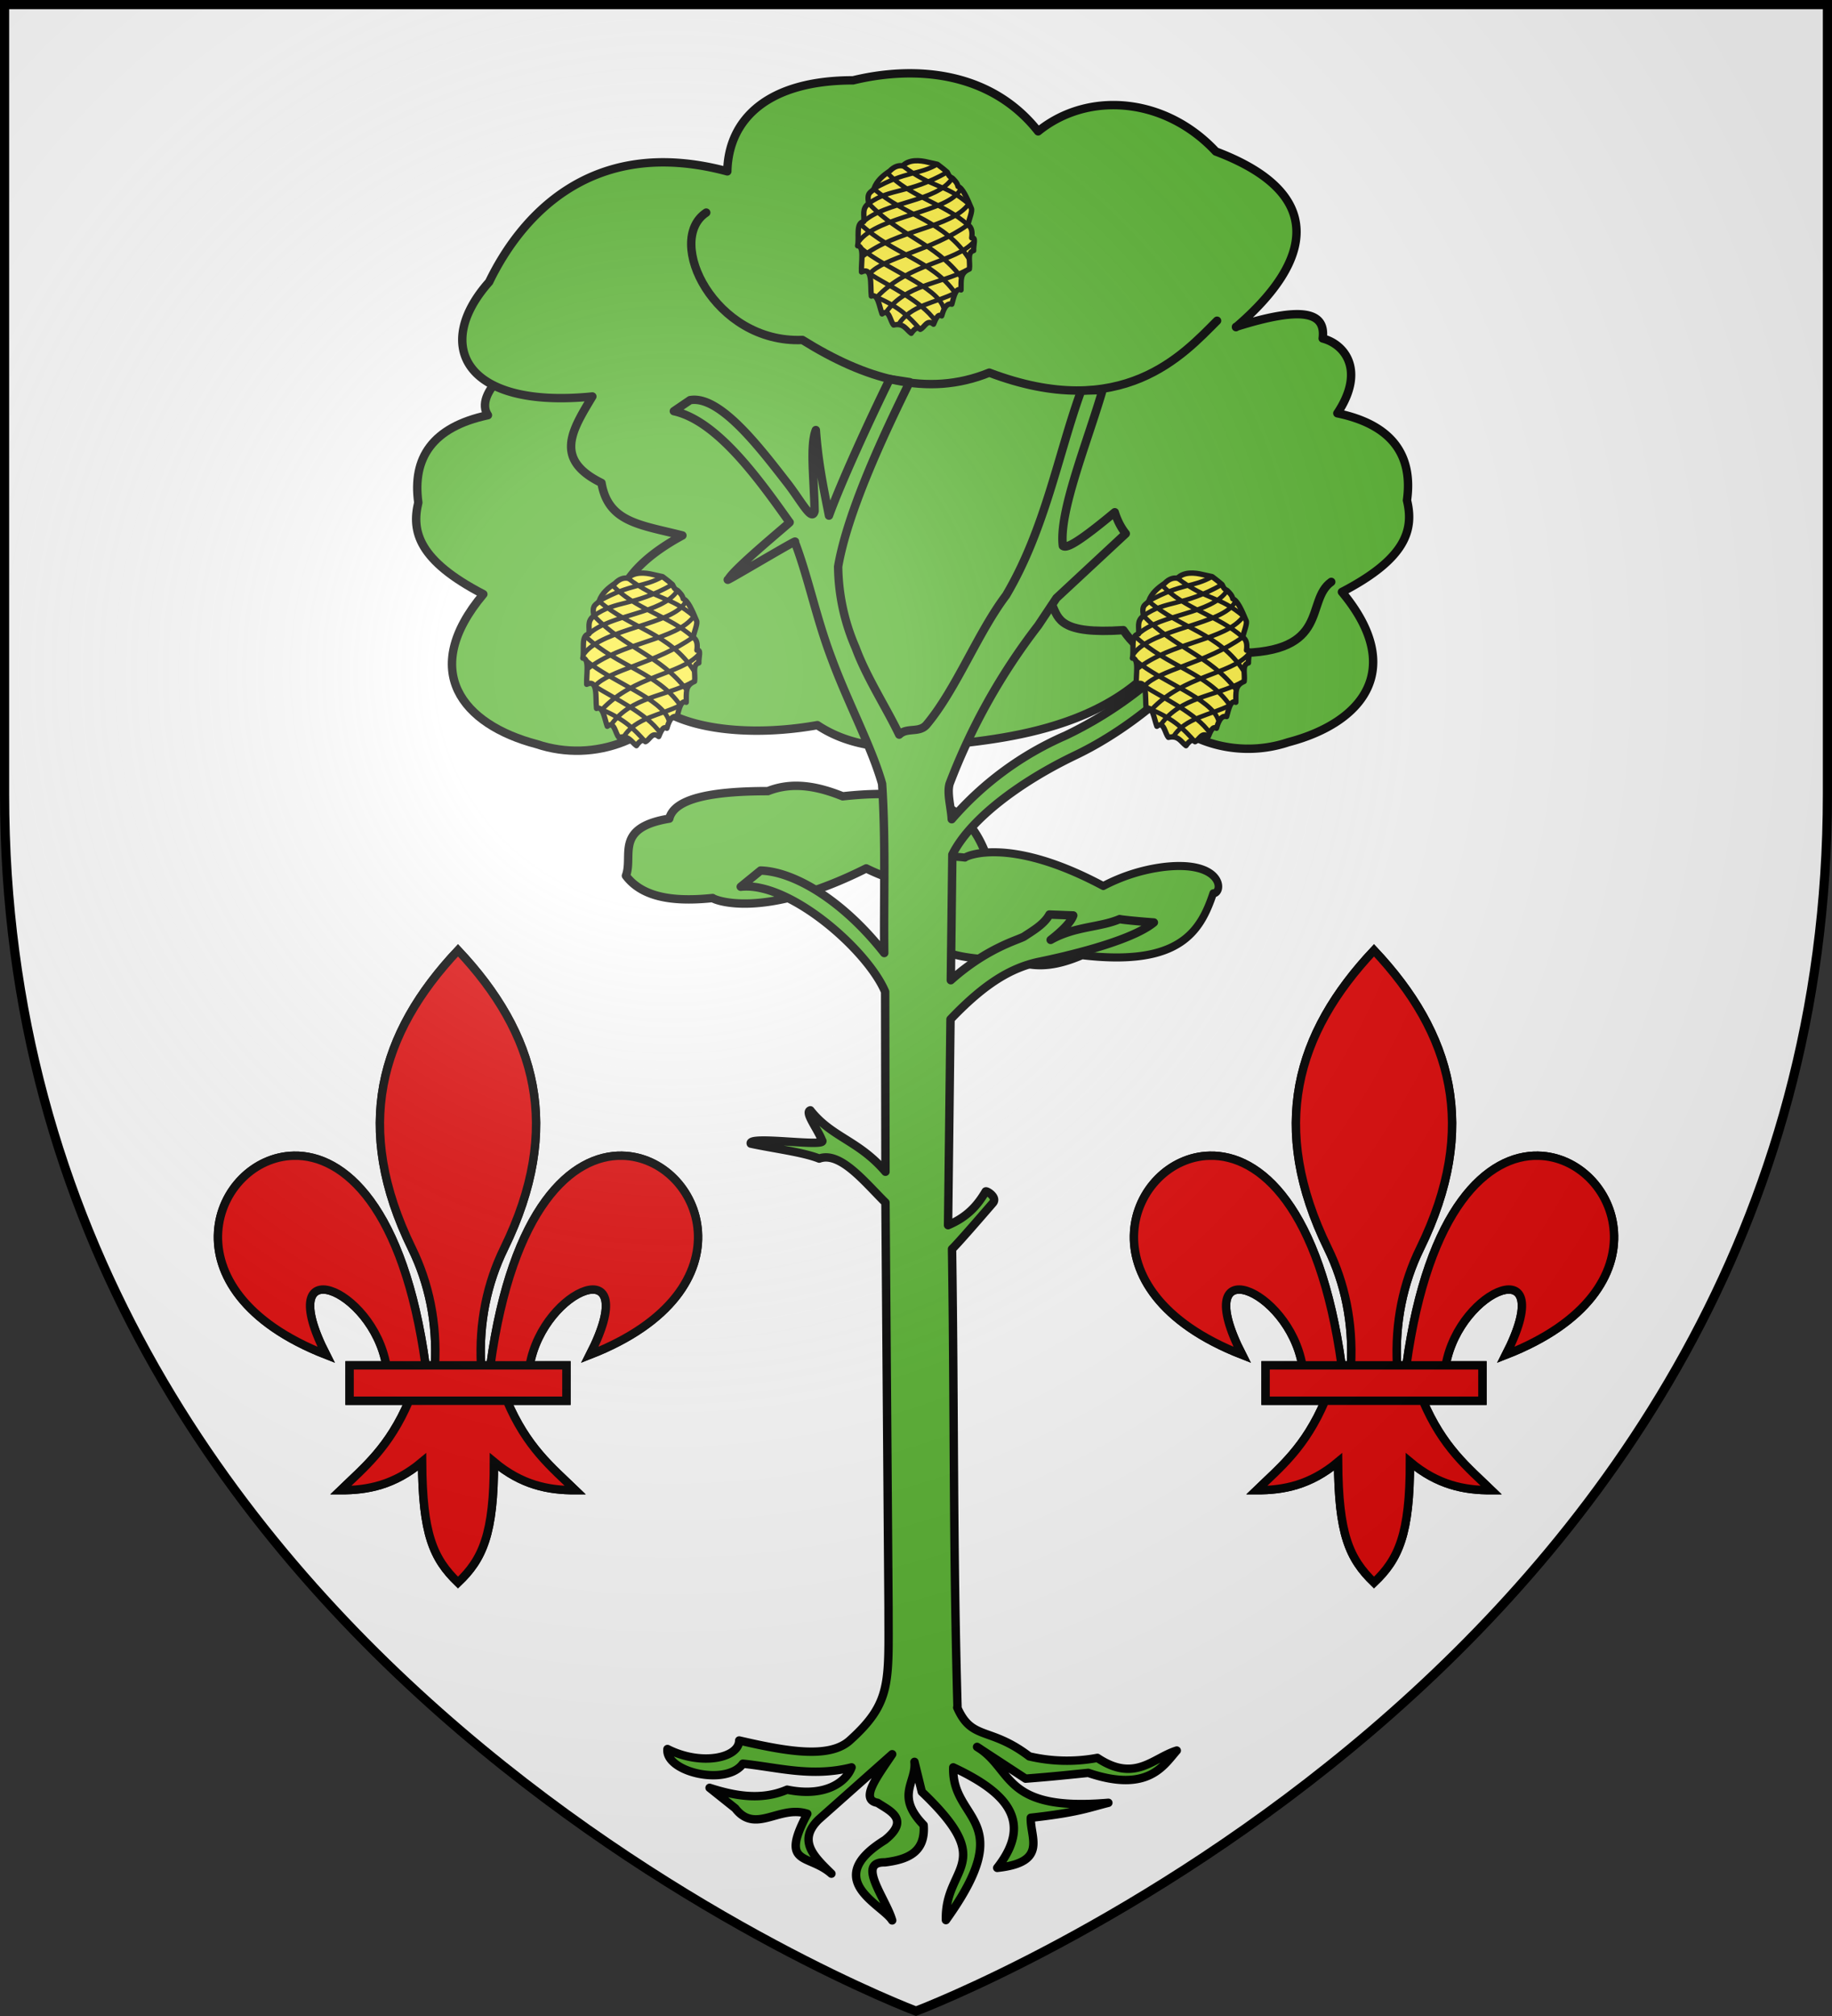 <?xml version="1.0" encoding="UTF-8" standalone="no"?><svg height="660" viewBox="-300 -300 600 660" width="600" xmlns="http://www.w3.org/2000/svg" xmlns:xlink="http://www.w3.org/1999/xlink"><rect x="-300" y="-300" width="600" height="660" fill="#333333" stroke="none"/><radialGradient id="a" cx="-80" cy="-80" gradientUnits="userSpaceOnUse" r="405"><stop offset="0" stop-color="#fff" stop-opacity=".31"/><stop offset=".19" stop-color="#fff" stop-opacity=".25"/><stop offset=".6" stop-color="#6b6b6b" stop-opacity=".125"/><stop offset="1" stop-opacity=".125"/></radialGradient><path d="m-298.5-298.5h597v258.543c0 286.248-298.5 398.457-298.5 398.457s-298.5-112.209-298.5-398.457z" fill="#fff"/><g fill="#5ab532" stroke="#000" stroke-linecap="round" stroke-linejoin="round" stroke-width="2.75"><path d="m-45.2-164.274c.8-.9-9.5 105-29.4 88.4-9.624 17.66-30.526 25.878-49.6 19.5-24.4-6.4-38.6-24-17.5-49.1-21.2-11-23.6-20.5-21.3-30-2-14.5 4.5-24.7 22.8-28.6-9.1-13.4 48.1-49.7 95-.2z"/><path d="m104.8-192.9c25.8-22.1 29.2-44-6.6-57.5-16.6-17.8-41.8-19.9-58.2-6.6-15.2-19.3-39.5-21.8-60.6-16.7-27.7 0-40.8 12.5-41.2 29.8-45-12.1-68 15.5-78 36.2-18.5 20.8-8.1 41.7 33.8 37.5-6.5 10.9-12.9 20.5 3 28.3 2.2 13 12.8 13.7 26.5 17.2-30.5 16.5-23.3 34.8-13.2 47.5.9 12.7 27 20 57.4 14.6 9 6 21.3 8.7 38.4 6.8 17.4-1.7 46.4-4.1 66.3-20.6a41.5 41.5 0 0 0 49.5 19.4c24.5-6.4 38.6-24 17.6-49.2 21.2-11 23.6-20.5 21.3-30 2-14.4-4.5-24.7-22.8-28.5 9-13.5 3-22.4-4.8-24.5 1-8.2-5.6-11-28.4-3.8z"/><path id="b" d="m-16.3-15.7c-34.7 17.4-50.3 10-50.3 9.7-12.4 1.3-22.9 0-28.4-7.3 2.5-6.7-3.9-15.7 14.2-18.7 1.6-6.5 13.5-9 32.3-9 8.1-3.2 16.3-1.6 24.5 1.7 35.3-3.9 43 7.9 47.7 21.1 3.8 0 3.8 11.4-18 9a67.7 67.7 0 0 1 -22-6.5z"/><use height="100%" transform="matrix(.9 0 0 -.96 76 -25)" width="100%" xlink:href="#b"/><path d="m13.5 259c4.8 11 10.6 6.1 23.6 16a54 54 0 0 0 22.3.5c12.3 8.2 18.2 0 26-2.4-4.2 4.7-9.2 14-29 7.3-6 .6-11.4 1.2-20.5 1.9l-15.9-10.4c12 7.2 8 21.3 43 18.3-6.4 1.6-10 3.2-25.4 4.9-.3 6.4 5.8 14.6-11 16.4 12.4-15.8 2-25.2-14.4-32.9-.6 18 21.7 16.4-2.4 50-.5-17.9 17.3-18-7.9-42l-2.4-9.8c.7 6.8-6.4 11 3 20.7.7 9-5.4 11.3-12.7 12.2-9.5-.2.4 11.9 2.4 19-3.2-5.2-23.4-13.3-2.4-26.3 8.5-6.8 1.5-9.6-2.4-12.2-6-1 0-8.7 4.8-15.9l-24.1 21.4c-7.1 7-1.3 12.3 4.2 17.7-7.6-6.7-17.1-2.3-7.9-19.6-9.2-3-17 6.8-23.6-1.8l-8.4-6.7c8.4 2.7 17 4.2 25.4.6 12.6 2.6 19.4-2.6 21.1-7.3-13 3.3-24 0-35.6-1.2-5.4 7.5-25.5 2.7-24.7-4.8 11 5.6 23.4 3 23.5-2.8 14.8 3.4 29.3 6.2 36.2 0 13.8-12.4 12.7-19 12.7-43.3l-1-132.8c-6.7-6.6-14.8-16.9-21.7-14.4-5.2-2.1-15-3.3-22.4-4.9-1-2.8 25.6 1.4 23.3-1.1-1.4-3.7-5.8-9.2-3.8-9.8 7 8.9 15.8 9.8 24.6 20.1l-.1-58.9c-5.7-13.6-31.3-36.2-47.3-34.4l6.5-5.3c11 .3 27 9.8 40.5 27-.2-19 .5-36.4-.7-55.4-3.4-12-11.2-26.5-16.6-41.2-5-13.2-7.6-26.5-12-38 1.8-1.5-24.8 14.4-21.7 12.2 1.8-3.5 20.8-19 20-18.6-10.3-14.5-23.8-33.3-37.9-36.4l5.3-3.6c9.7-1.7 22.7 15.4 31.5 26.7 4.9 6.2 8.4 13.4 9.3 9.6-.2-10.8-1.6-21.4.4-26.5.8 11.1 2.6 19.3 4.3 28 3.8-10.5 12.7-30 19.9-44.7l6.5 1c-8.8 17.8-20.4 42.8-23.4 60.4a68.3 68.3 0 0 0 5.7 26.5c3.6 9.8 10 19.5 14.3 28.5 2.6-2.5 6.6-.4 9-3.3 9.7-11.6 16.7-30 26-42.3 12.8-21.6 17.1-46.4 24.6-67l7-.2c-5 17.1-14.4 40-13 51 1 .7 3.4.3 17-11 .8 2.6 2 5 3.6 7l-22.7 21.1-6 9a202.9 202.9 0 0 0 -29 51.8c-.9 3.2.5 7.7.7 11.6a104.2 104.2 0 0 1 37.3-27.4 130.2 130.2 0 0 0 35.5-25l9-1.1c-5.7 8-22.2 23.5-41.6 32.7-18.1 8.7-34.3 20.9-40 32.4l-.5 41.1c12-10.7 22.2-13.2 24-14.3 2.7-1.8 6.6-4 8.3-7.2l7.8.3c-1 3-6 6.9-7.4 8 8-4.5 16-4 22.6-6.8 1.2.3 9.5 1 11.2 1.1-7.5 6.2-29.3 11.2-38.2 13-8.2 1.9-16.7 6.4-28.4 18.7l-.8 67.4c6.6-2.8 9.8-6.8 12.3-11 .1-.5 4 1.8 2.4 3.7-5 5.8-11.8 13.6-13.4 15.1.8 53.7.3 96.4 1.8 150.2z"/><path d="m136-109.5c-8.7 6.2 0 23.3-31.1 23.3-12.4-1.5-25.8 9-37-7.5-20.8 1.4-21.2-3.7-23.3-8.2m54-93.1c-11 11-31 33.5-74.6 17-20.4 8.3-40.8 2-61.2-10.7-28.8 1.2-45.2-32.6-31.5-41.7" fill="none"/></g><path id="c" d="m114.492 146.985h71.017v11.589h-71.017zm35.508-135.861c-25.572 27.145-34.472 57.941-15.095 97.579 5.585 11.424 8.273 24.298 7.555 38.282h15.079c-.718-13.984 1.97-26.858 7.555-38.282 19.378-39.639 10.477-70.434-15.095-97.579zm-53.848 67.229c-25.864.621-43.611 44.01 10.668 65.192-17.897-35.056 15.188-21.975 19.703 3.441h12.866c-7.126-51.722-26.687-69.029-43.236-68.632zm107.696 0c-16.549-.397-36.11 16.91-43.236 68.632h12.866c4.515-25.415 37.6-38.497 19.703-3.441 54.278-21.181 36.531-64.571 10.667-65.192zm-69.881 80.222c-6.535 15.326-14.585 21.724-22.412 29.291 8.809.04 17.578-1.652 26.678-9.285.155 23.552 3.584 31.604 11.767 39.517 8.09-7.666 11.794-15.938 11.767-39.517 9.1 7.633 17.869 9.325 26.678 9.285-7.827-7.566-15.878-13.968-22.412-29.291z" fill="#e20909" stroke="#000" stroke-width="2.75"/><use height="100%" stroke-width="2.75" transform="translate(-300)" width="100%" xlink:href="#c"/><path id="d" d="m114.492 146.985h71.017v11.589h-71.017zm35.508-135.861c-25.572 27.145-34.472 57.941-15.095 97.579 5.585 11.424 8.273 24.298 7.555 38.282h15.079c-.718-13.984 1.97-26.858 7.555-38.282 19.378-39.639 10.477-70.434-15.095-97.579zm-53.848 67.229c-25.864.621-43.611 44.01 10.668 65.192-17.897-35.056 15.188-21.975 19.703 3.441h12.866c-7.126-51.722-26.687-69.029-43.236-68.632zm107.696 0c-16.549-.397-36.11 16.91-43.236 68.632h12.866c4.515-25.415 37.6-38.497 19.703-3.441 54.278-21.181 36.531-64.571 10.667-65.192zm-69.881 80.222c-6.535 15.326-14.585 21.724-22.412 29.291 8.809.04 17.578-1.652 26.678-9.285.155 23.552 3.584 31.604 11.767 39.517 8.09-7.666 11.794-15.938 11.767-39.517 9.1 7.633 17.869 9.325 26.678 9.285-7.827-7.566-15.878-13.968-22.412-29.291z" fill="#e20909" stroke="#000" stroke-width="2.75"/><use height="100%" stroke-width="2.75" transform="translate(-300)" width="100%" xlink:href="#d"/><g id="e" transform="translate(-13.234 1.58)"><path d="m11.671-192.456c-1.667-1.208-2.449-3.464-5.76-2.722-1.21-1.36-1.436-5.444-3.793-3.629-.942-2.619-1.377-6.737-3.512-5.832-.41-3.735.532-9.695-3.231-7.906-.125-3.308.963-8.479-1.264-8.554.594-2.705-.71-7.55 1.967-7.906.433-2.001-.808-4.173 1.686-5.962-.839-3.814.887-3.572 1.686-4.795.913-2.651 3.019-4.365 5.198-5.832 1.405-1.436 2.81-1.916 4.215-1.685 2.123-2.158 5.559-1.889 8.43-1.167l2.95.648c1.544 1.151 2.454 1.912 3.231 2.592.416.648.33 1.296 1.686 1.944.753.774 1.571 1.489 1.827 2.722 1.452.487 2.904 3.58 4.355 7.128.487.821-.695 3.567-1.124 5.443 1.285.762 1.525 2.327 1.264 4.277 1.556-.362.528 2.283.636 4.147-2.246.568-1.048 3.733-1.402 6.046-3.083 1.309-2.679 3.443-2.733 6.847-1.7-.85-2.313 2.059-3.013 4.666-2.042-.607-2.929 2.479-3.323 3.825-1.227-.802-1.947.967-2.67 2.722-2.14-1.765-2.918 1.075-4.355 1.685-.984-.965-1.967-.105-2.95 1.296z" fill="#fcef3c" stroke="#000" stroke-linecap="round" stroke-linejoin="round" stroke-width="1.75"/><path d="m8.861-247.279c9.882 7.471 13.781 5.739 21.637 12.47m-26.737-10.277c7.099 7.824 18.782 10.143 26.455 17.117m-30.769-11.794c10.116 8.878 23.248 10.376 31.244 23.094m-32.931-18.299c9.972 10.572 21.663 12.875 30.315 24.197m-33.131-17.515c10.787 10.089 23.558 11.813 31.096 22.609m-3.778 4.915c-2.148-7.077-18.838-12.629-26.931-19.481m2.712 8.311c6.254 3.947 16.988 8.899 21.409 15.281m-4.833 2.898c-3.803-4.185-6.601-7.208-14.251-10.494m-.923-35.516c10.609-5.929 14.532-4.437 20.794-8.036m3.231 2.592c-13.029 7.341-18.396 4.973-25.711 10.239m-1.686 5.962c7.176-6.629 24.066-6.466 29.083-14.257m-30.6 20.695c6.19-8.339 29.502-9.551 33.202-16.991m-32.233 22.085c11.658-9.164 29.157-9.369 34.971-17.337m-32.453 22.877c4.562-5.346 20.381-7.563 32.171-16.036m-29.846 23.721c10.516-11.221 25.768-11.498 31.678-18.051m-28.578 22.877c6.393-8.908 17.474-9.166 26.253-13.673m-22.281 17.873c3.829-6.468 12.252-7.157 18.6-10.456" fill="none" stroke="#000" stroke-linejoin="round" stroke-width="1.5"/></g><use height="100%" transform="translate(-90 135)" width="100%" xlink:href="#e"/><use height="100%" transform="translate(90 135)" width="100%" xlink:href="#e"/><path d="m-298.5-298.5h597v258.543c0 286.248-298.5 398.457-298.5 398.457s-298.5-112.209-298.5-398.457z" fill="url(#a)"/><path d="m-298.5-298.5h597v258.503c0 286.203-298.5 398.394-298.5 398.394s-298.5-112.191-298.5-398.395z" fill="none" stroke="#000" stroke-width="3"/></svg>
